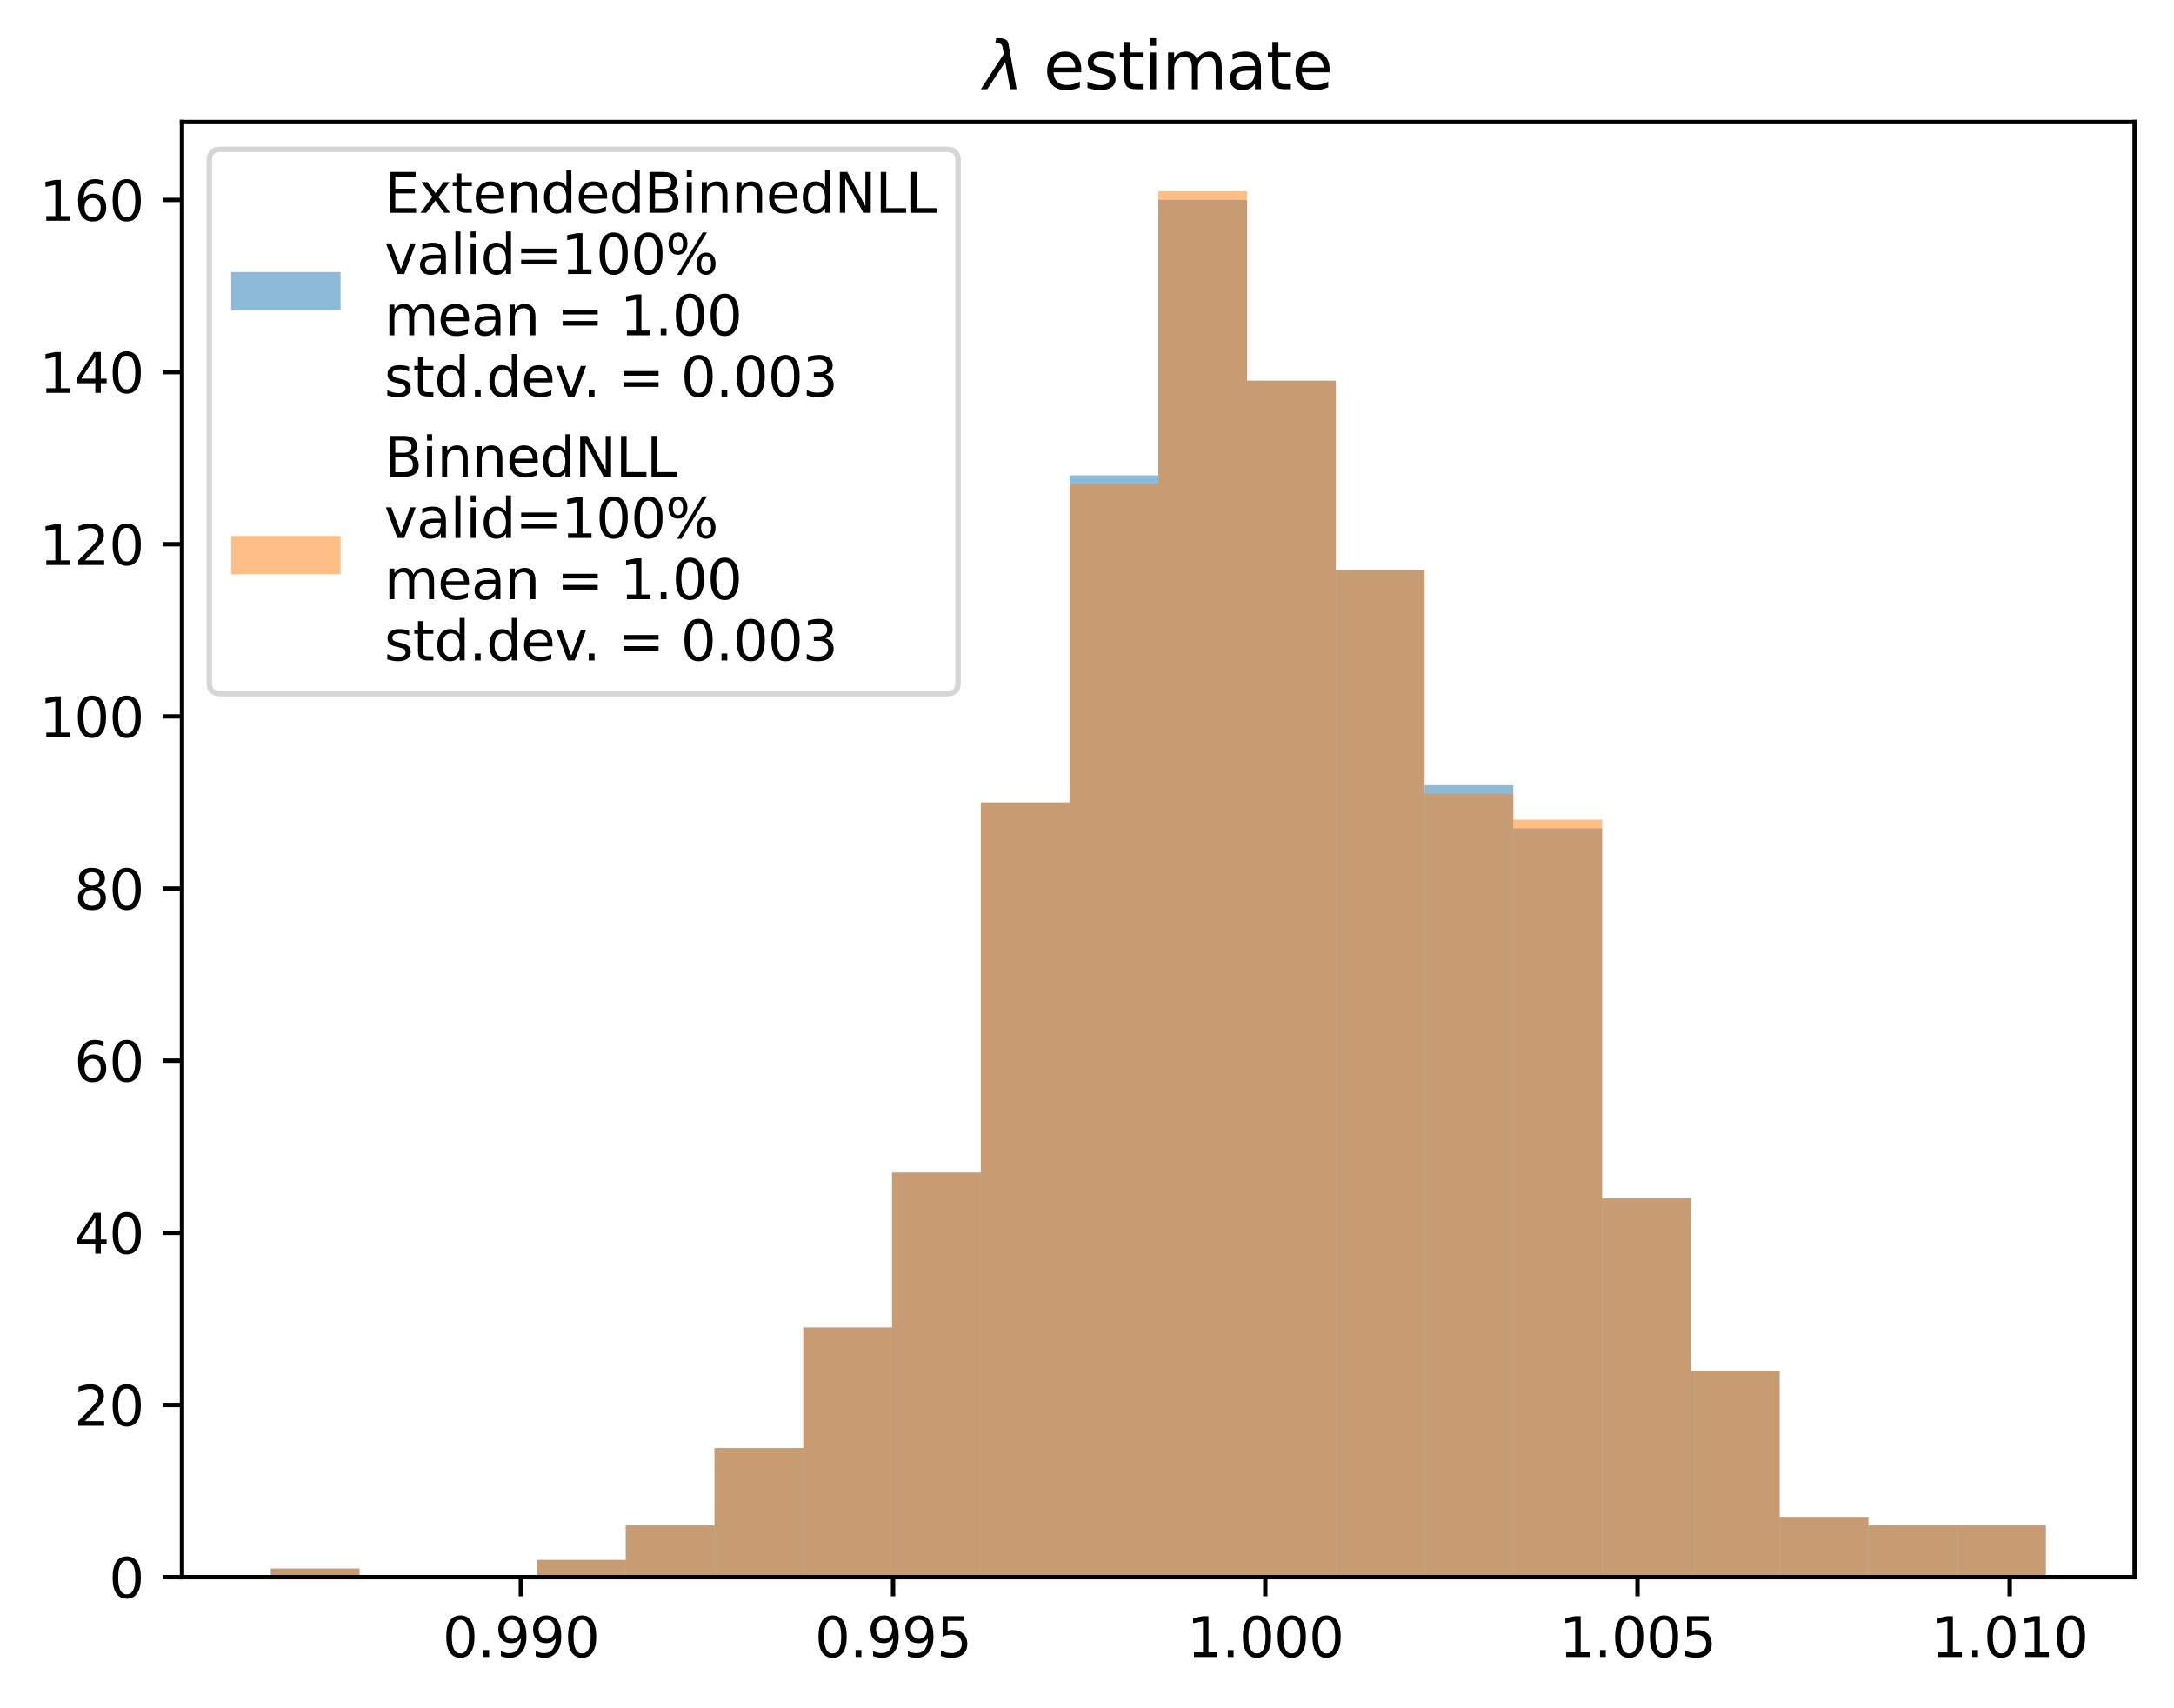 <?xml version="1.0" encoding="utf-8" standalone="no"?>
<!DOCTYPE svg PUBLIC "-//W3C//DTD SVG 1.1//EN"
  "http://www.w3.org/Graphics/SVG/1.1/DTD/svg11.dtd">
<svg xmlns:xlink="http://www.w3.org/1999/xlink" width="397.608pt" height="312.308pt" viewBox="0 0 397.608 312.308" xmlns="http://www.w3.org/2000/svg" version="1.1">
 <defs>
  <style type="text/css">*{stroke-linejoin: round; stroke-linecap: butt}</style>
 </defs>
 <g id="figure_1">
  <g id="patch_1">
   <path d="M 0 312.308 
L 397.608 312.308 
L 397.608 0 
L 0 0 
z
" style="fill: #ffffff"/>
  </g>
  <g id="axes_1">
   <g id="patch_2">
    <path d="M 33.288 288.43 
L 390.408 288.43 
L 390.408 22.318 
L 33.288 22.318 
z
" style="fill: #ffffff"/>
   </g>
   <g id="patch_3">
    <path d="M 49.527 288.43 
L 65.759 288.43 
L 65.759 286.856 
L 49.527 286.856 
z
" clip-path="url(#p66f9091ab7)" style="fill: #1f77b4; opacity: 0.5"/>
   </g>
   <g id="patch_4">
    <path d="M 65.759 288.43 
L 81.991 288.43 
L 81.991 288.43 
L 65.759 288.43 
z
" clip-path="url(#p66f9091ab7)" style="fill: #1f77b4; opacity: 0.5"/>
   </g>
   <g id="patch_5">
    <path d="M 81.991 288.43 
L 98.223 288.43 
L 98.223 288.43 
L 81.991 288.43 
z
" clip-path="url(#p66f9091ab7)" style="fill: #1f77b4; opacity: 0.5"/>
   </g>
   <g id="patch_6">
    <path d="M 98.223 288.43 
L 114.455 288.43 
L 114.455 285.282 
L 98.223 285.282 
z
" clip-path="url(#p66f9091ab7)" style="fill: #1f77b4; opacity: 0.5"/>
   </g>
   <g id="patch_7">
    <path d="M 114.455 288.43 
L 130.687 288.43 
L 130.687 278.985 
L 114.455 278.985 
z
" clip-path="url(#p66f9091ab7)" style="fill: #1f77b4; opacity: 0.5"/>
   </g>
   <g id="patch_8">
    <path d="M 130.687 288.43 
L 146.919 288.43 
L 146.919 264.818 
L 130.687 264.818 
z
" clip-path="url(#p66f9091ab7)" style="fill: #1f77b4; opacity: 0.5"/>
   </g>
   <g id="patch_9">
    <path d="M 146.919 288.43 
L 163.151 288.43 
L 163.151 242.779 
L 146.919 242.779 
z
" clip-path="url(#p66f9091ab7)" style="fill: #1f77b4; opacity: 0.5"/>
   </g>
   <g id="patch_10">
    <path d="M 163.151 288.43 
L 179.383 288.43 
L 179.383 214.445 
L 163.151 214.445 
z
" clip-path="url(#p66f9091ab7)" style="fill: #1f77b4; opacity: 0.5"/>
   </g>
   <g id="patch_11">
    <path d="M 179.383 288.43 
L 195.615 288.43 
L 195.615 146.756 
L 179.383 146.756 
z
" clip-path="url(#p66f9091ab7)" style="fill: #1f77b4; opacity: 0.5"/>
   </g>
   <g id="patch_12">
    <path d="M 195.615 288.43 
L 211.847 288.43 
L 211.847 86.937 
L 195.615 86.937 
z
" clip-path="url(#p66f9091ab7)" style="fill: #1f77b4; opacity: 0.5"/>
   </g>
   <g id="patch_13">
    <path d="M 211.847 288.43 
L 228.079 288.43 
L 228.079 36.564 
L 211.847 36.564 
z
" clip-path="url(#p66f9091ab7)" style="fill: #1f77b4; opacity: 0.5"/>
   </g>
   <g id="patch_14">
    <path d="M 228.079 288.43 
L 244.311 288.43 
L 244.311 69.622 
L 228.079 69.622 
z
" clip-path="url(#p66f9091ab7)" style="fill: #1f77b4; opacity: 0.5"/>
   </g>
   <g id="patch_15">
    <path d="M 244.311 288.43 
L 260.543 288.43 
L 260.543 104.253 
L 244.311 104.253 
z
" clip-path="url(#p66f9091ab7)" style="fill: #1f77b4; opacity: 0.5"/>
   </g>
   <g id="patch_16">
    <path d="M 260.543 288.43 
L 276.775 288.43 
L 276.775 143.607 
L 260.543 143.607 
z
" clip-path="url(#p66f9091ab7)" style="fill: #1f77b4; opacity: 0.5"/>
   </g>
   <g id="patch_17">
    <path d="M 276.775 288.43 
L 293.007 288.43 
L 293.007 151.478 
L 276.775 151.478 
z
" clip-path="url(#p66f9091ab7)" style="fill: #1f77b4; opacity: 0.5"/>
   </g>
   <g id="patch_18">
    <path d="M 293.007 288.43 
L 309.239 288.43 
L 309.239 219.167 
L 293.007 219.167 
z
" clip-path="url(#p66f9091ab7)" style="fill: #1f77b4; opacity: 0.5"/>
   </g>
   <g id="patch_19">
    <path d="M 309.239 288.43 
L 325.471 288.43 
L 325.471 250.65 
L 309.239 250.65 
z
" clip-path="url(#p66f9091ab7)" style="fill: #1f77b4; opacity: 0.5"/>
   </g>
   <g id="patch_20">
    <path d="M 325.471 288.43 
L 341.703 288.43 
L 341.703 277.411 
L 325.471 277.411 
z
" clip-path="url(#p66f9091ab7)" style="fill: #1f77b4; opacity: 0.5"/>
   </g>
   <g id="patch_21">
    <path d="M 341.703 288.43 
L 357.935 288.43 
L 357.935 278.985 
L 341.703 278.985 
z
" clip-path="url(#p66f9091ab7)" style="fill: #1f77b4; opacity: 0.5"/>
   </g>
   <g id="patch_22">
    <path d="M 357.935 288.43 
L 374.167 288.43 
L 374.167 278.985 
L 357.935 278.985 
z
" clip-path="url(#p66f9091ab7)" style="fill: #1f77b4; opacity: 0.5"/>
   </g>
   <g id="patch_23">
    <path d="M 49.52 288.43 
L 65.753 288.43 
L 65.753 286.856 
L 49.52 286.856 
z
" clip-path="url(#p66f9091ab7)" style="fill: #ff7f0e; opacity: 0.5"/>
   </g>
   <g id="patch_24">
    <path d="M 65.753 288.43 
L 81.986 288.43 
L 81.986 288.43 
L 65.753 288.43 
z
" clip-path="url(#p66f9091ab7)" style="fill: #ff7f0e; opacity: 0.5"/>
   </g>
   <g id="patch_25">
    <path d="M 81.986 288.43 
L 98.218 288.43 
L 98.218 288.43 
L 81.986 288.43 
z
" clip-path="url(#p66f9091ab7)" style="fill: #ff7f0e; opacity: 0.5"/>
   </g>
   <g id="patch_26">
    <path d="M 98.218 288.43 
L 114.451 288.43 
L 114.451 285.282 
L 98.218 285.282 
z
" clip-path="url(#p66f9091ab7)" style="fill: #ff7f0e; opacity: 0.5"/>
   </g>
   <g id="patch_27">
    <path d="M 114.451 288.43 
L 130.684 288.43 
L 130.684 278.985 
L 114.451 278.985 
z
" clip-path="url(#p66f9091ab7)" style="fill: #ff7f0e; opacity: 0.5"/>
   </g>
   <g id="patch_28">
    <path d="M 130.684 288.43 
L 146.917 288.43 
L 146.917 264.818 
L 130.684 264.818 
z
" clip-path="url(#p66f9091ab7)" style="fill: #ff7f0e; opacity: 0.5"/>
   </g>
   <g id="patch_29">
    <path d="M 146.917 288.43 
L 163.149 288.43 
L 163.149 242.779 
L 146.917 242.779 
z
" clip-path="url(#p66f9091ab7)" style="fill: #ff7f0e; opacity: 0.5"/>
   </g>
   <g id="patch_30">
    <path d="M 163.149 288.43 
L 179.382 288.43 
L 179.382 214.445 
L 163.149 214.445 
z
" clip-path="url(#p66f9091ab7)" style="fill: #ff7f0e; opacity: 0.5"/>
   </g>
   <g id="patch_31">
    <path d="M 179.382 288.43 
L 195.615 288.43 
L 195.615 146.756 
L 179.382 146.756 
z
" clip-path="url(#p66f9091ab7)" style="fill: #ff7f0e; opacity: 0.5"/>
   </g>
   <g id="patch_32">
    <path d="M 195.615 288.43 
L 211.847 288.43 
L 211.847 88.512 
L 195.615 88.512 
z
" clip-path="url(#p66f9091ab7)" style="fill: #ff7f0e; opacity: 0.5"/>
   </g>
   <g id="patch_33">
    <path d="M 211.847 288.43 
L 228.08 288.43 
L 228.08 34.99 
L 211.847 34.99 
z
" clip-path="url(#p66f9091ab7)" style="fill: #ff7f0e; opacity: 0.5"/>
   </g>
   <g id="patch_34">
    <path d="M 228.08 288.43 
L 244.313 288.43 
L 244.313 69.622 
L 228.08 69.622 
z
" clip-path="url(#p66f9091ab7)" style="fill: #ff7f0e; opacity: 0.5"/>
   </g>
   <g id="patch_35">
    <path d="M 244.313 288.43 
L 260.546 288.43 
L 260.546 104.253 
L 244.313 104.253 
z
" clip-path="url(#p66f9091ab7)" style="fill: #ff7f0e; opacity: 0.5"/>
   </g>
   <g id="patch_36">
    <path d="M 260.546 288.43 
L 276.778 288.43 
L 276.778 145.181 
L 260.546 145.181 
z
" clip-path="url(#p66f9091ab7)" style="fill: #ff7f0e; opacity: 0.5"/>
   </g>
   <g id="patch_37">
    <path d="M 276.778 288.43 
L 293.011 288.43 
L 293.011 149.904 
L 276.778 149.904 
z
" clip-path="url(#p66f9091ab7)" style="fill: #ff7f0e; opacity: 0.5"/>
   </g>
   <g id="patch_38">
    <path d="M 293.011 288.43 
L 309.244 288.43 
L 309.244 219.167 
L 293.011 219.167 
z
" clip-path="url(#p66f9091ab7)" style="fill: #ff7f0e; opacity: 0.5"/>
   </g>
   <g id="patch_39">
    <path d="M 309.244 288.43 
L 325.477 288.43 
L 325.477 250.65 
L 309.244 250.65 
z
" clip-path="url(#p66f9091ab7)" style="fill: #ff7f0e; opacity: 0.5"/>
   </g>
   <g id="patch_40">
    <path d="M 325.477 288.43 
L 341.709 288.43 
L 341.709 277.411 
L 325.477 277.411 
z
" clip-path="url(#p66f9091ab7)" style="fill: #ff7f0e; opacity: 0.5"/>
   </g>
   <g id="patch_41">
    <path d="M 341.709 288.43 
L 357.942 288.43 
L 357.942 278.985 
L 341.709 278.985 
z
" clip-path="url(#p66f9091ab7)" style="fill: #ff7f0e; opacity: 0.5"/>
   </g>
   <g id="patch_42">
    <path d="M 357.942 288.43 
L 374.175 288.43 
L 374.175 278.985 
L 357.942 278.985 
z
" clip-path="url(#p66f9091ab7)" style="fill: #ff7f0e; opacity: 0.5"/>
   </g>
   <g id="matplotlib.axis_1">
    <g id="xtick_1">
     <g id="line2d_1">
      <defs>
       <path id="m25b387debb" d="M 0 0 
L 0 3.5 
" style="stroke: #000000; stroke-width: 0.8"/>
      </defs>
      <g>
       <use xlink:href="#m25b387debb" x="95.262" y="288.43" style="stroke: #000000; stroke-width: 0.8"/>
      </g>
     </g>
     <g id="text_1">
      <!-- 0.990 -->
      <g transform="translate(80.948 303.029) scale(0.1 -0.1)">
       <defs>
        <path id="DejaVuSans-30" d="M 2034 4250 
Q 1547 4250 1301 3770 
Q 1056 3291 1056 2328 
Q 1056 1369 1301 889 
Q 1547 409 2034 409 
Q 2525 409 2770 889 
Q 3016 1369 3016 2328 
Q 3016 3291 2770 3770 
Q 2525 4250 2034 4250 
z
M 2034 4750 
Q 2819 4750 3233 4129 
Q 3647 3509 3647 2328 
Q 3647 1150 3233 529 
Q 2819 -91 2034 -91 
Q 1250 -91 836 529 
Q 422 1150 422 2328 
Q 422 3509 836 4129 
Q 1250 4750 2034 4750 
z
" transform="scale(0.016)"/>
        <path id="DejaVuSans-2e" d="M 684 794 
L 1344 794 
L 1344 0 
L 684 0 
L 684 794 
z
" transform="scale(0.016)"/>
        <path id="DejaVuSans-39" d="M 703 97 
L 703 672 
Q 941 559 1184 500 
Q 1428 441 1663 441 
Q 2288 441 2617 861 
Q 2947 1281 2994 2138 
Q 2813 1869 2534 1725 
Q 2256 1581 1919 1581 
Q 1219 1581 811 2004 
Q 403 2428 403 3163 
Q 403 3881 828 4315 
Q 1253 4750 1959 4750 
Q 2769 4750 3195 4129 
Q 3622 3509 3622 2328 
Q 3622 1225 3098 567 
Q 2575 -91 1691 -91 
Q 1453 -91 1209 -44 
Q 966 3 703 97 
z
M 1959 2075 
Q 2384 2075 2632 2365 
Q 2881 2656 2881 3163 
Q 2881 3666 2632 3958 
Q 2384 4250 1959 4250 
Q 1534 4250 1286 3958 
Q 1038 3666 1038 3163 
Q 1038 2656 1286 2365 
Q 1534 2075 1959 2075 
z
" transform="scale(0.016)"/>
       </defs>
       <use xlink:href="#DejaVuSans-30"/>
       <use xlink:href="#DejaVuSans-2e" x="63.623"/>
       <use xlink:href="#DejaVuSans-39" x="95.41"/>
       <use xlink:href="#DejaVuSans-39" x="159.033"/>
       <use xlink:href="#DejaVuSans-30" x="222.656"/>
      </g>
     </g>
    </g>
    <g id="xtick_2">
     <g id="line2d_2">
      <g>
       <use xlink:href="#m25b387debb" x="163.336" y="288.43" style="stroke: #000000; stroke-width: 0.8"/>
      </g>
     </g>
     <g id="text_2">
      <!-- 0.995 -->
      <g transform="translate(149.022 303.029) scale(0.1 -0.1)">
       <defs>
        <path id="DejaVuSans-35" d="M 691 4666 
L 3169 4666 
L 3169 4134 
L 1269 4134 
L 1269 2991 
Q 1406 3038 1543 3061 
Q 1681 3084 1819 3084 
Q 2600 3084 3056 2656 
Q 3513 2228 3513 1497 
Q 3513 744 3044 326 
Q 2575 -91 1722 -91 
Q 1428 -91 1123 -41 
Q 819 9 494 109 
L 494 744 
Q 775 591 1075 516 
Q 1375 441 1709 441 
Q 2250 441 2565 725 
Q 2881 1009 2881 1497 
Q 2881 1984 2565 2268 
Q 2250 2553 1709 2553 
Q 1456 2553 1204 2497 
Q 953 2441 691 2322 
L 691 4666 
z
" transform="scale(0.016)"/>
       </defs>
       <use xlink:href="#DejaVuSans-30"/>
       <use xlink:href="#DejaVuSans-2e" x="63.623"/>
       <use xlink:href="#DejaVuSans-39" x="95.41"/>
       <use xlink:href="#DejaVuSans-39" x="159.033"/>
       <use xlink:href="#DejaVuSans-35" x="222.656"/>
      </g>
     </g>
    </g>
    <g id="xtick_3">
     <g id="line2d_3">
      <g>
       <use xlink:href="#m25b387debb" x="231.41" y="288.43" style="stroke: #000000; stroke-width: 0.8"/>
      </g>
     </g>
     <g id="text_3">
      <!-- 1.000 -->
      <g transform="translate(217.096 303.029) scale(0.1 -0.1)">
       <defs>
        <path id="DejaVuSans-31" d="M 794 531 
L 1825 531 
L 1825 4091 
L 703 3866 
L 703 4441 
L 1819 4666 
L 2450 4666 
L 2450 531 
L 3481 531 
L 3481 0 
L 794 0 
L 794 531 
z
" transform="scale(0.016)"/>
       </defs>
       <use xlink:href="#DejaVuSans-31"/>
       <use xlink:href="#DejaVuSans-2e" x="63.623"/>
       <use xlink:href="#DejaVuSans-30" x="95.41"/>
       <use xlink:href="#DejaVuSans-30" x="159.033"/>
       <use xlink:href="#DejaVuSans-30" x="222.656"/>
      </g>
     </g>
    </g>
    <g id="xtick_4">
     <g id="line2d_4">
      <g>
       <use xlink:href="#m25b387debb" x="299.485" y="288.43" style="stroke: #000000; stroke-width: 0.8"/>
      </g>
     </g>
     <g id="text_4">
      <!-- 1.005 -->
      <g transform="translate(285.171 303.029) scale(0.1 -0.1)">
       <use xlink:href="#DejaVuSans-31"/>
       <use xlink:href="#DejaVuSans-2e" x="63.623"/>
       <use xlink:href="#DejaVuSans-30" x="95.41"/>
       <use xlink:href="#DejaVuSans-30" x="159.033"/>
       <use xlink:href="#DejaVuSans-35" x="222.656"/>
      </g>
     </g>
    </g>
    <g id="xtick_5">
     <g id="line2d_5">
      <g>
       <use xlink:href="#m25b387debb" x="367.559" y="288.43" style="stroke: #000000; stroke-width: 0.8"/>
      </g>
     </g>
     <g id="text_5">
      <!-- 1.010 -->
      <g transform="translate(353.245 303.029) scale(0.1 -0.1)">
       <use xlink:href="#DejaVuSans-31"/>
       <use xlink:href="#DejaVuSans-2e" x="63.623"/>
       <use xlink:href="#DejaVuSans-30" x="95.41"/>
       <use xlink:href="#DejaVuSans-31" x="159.033"/>
       <use xlink:href="#DejaVuSans-30" x="222.656"/>
      </g>
     </g>
    </g>
   </g>
   <g id="matplotlib.axis_2">
    <g id="ytick_1">
     <g id="line2d_6">
      <defs>
       <path id="m57aac6a1d5" d="M 0 0 
L -3.5 0 
" style="stroke: #000000; stroke-width: 0.8"/>
      </defs>
      <g>
       <use xlink:href="#m57aac6a1d5" x="33.288" y="288.43" style="stroke: #000000; stroke-width: 0.8"/>
      </g>
     </g>
     <g id="text_6">
      <!-- 0 -->
      <g transform="translate(19.925 292.229) scale(0.1 -0.1)">
       <use xlink:href="#DejaVuSans-30"/>
      </g>
     </g>
    </g>
    <g id="ytick_2">
     <g id="line2d_7">
      <g>
       <use xlink:href="#m57aac6a1d5" x="33.288" y="256.947" style="stroke: #000000; stroke-width: 0.8"/>
      </g>
     </g>
     <g id="text_7">
      <!-- 20 -->
      <g transform="translate(13.562 260.746) scale(0.1 -0.1)">
       <defs>
        <path id="DejaVuSans-32" d="M 1228 531 
L 3431 531 
L 3431 0 
L 469 0 
L 469 531 
Q 828 903 1448 1529 
Q 2069 2156 2228 2338 
Q 2531 2678 2651 2914 
Q 2772 3150 2772 3378 
Q 2772 3750 2511 3984 
Q 2250 4219 1831 4219 
Q 1534 4219 1204 4116 
Q 875 4013 500 3803 
L 500 4441 
Q 881 4594 1212 4672 
Q 1544 4750 1819 4750 
Q 2544 4750 2975 4387 
Q 3406 4025 3406 3419 
Q 3406 3131 3298 2873 
Q 3191 2616 2906 2266 
Q 2828 2175 2409 1742 
Q 1991 1309 1228 531 
z
" transform="scale(0.016)"/>
       </defs>
       <use xlink:href="#DejaVuSans-32"/>
       <use xlink:href="#DejaVuSans-30" x="63.623"/>
      </g>
     </g>
    </g>
    <g id="ytick_3">
     <g id="line2d_8">
      <g>
       <use xlink:href="#m57aac6a1d5" x="33.288" y="225.464" style="stroke: #000000; stroke-width: 0.8"/>
      </g>
     </g>
     <g id="text_8">
      <!-- 40 -->
      <g transform="translate(13.562 229.263) scale(0.1 -0.1)">
       <defs>
        <path id="DejaVuSans-34" d="M 2419 4116 
L 825 1625 
L 2419 1625 
L 2419 4116 
z
M 2253 4666 
L 3047 4666 
L 3047 1625 
L 3713 1625 
L 3713 1100 
L 3047 1100 
L 3047 0 
L 2419 0 
L 2419 1100 
L 313 1100 
L 313 1709 
L 2253 4666 
z
" transform="scale(0.016)"/>
       </defs>
       <use xlink:href="#DejaVuSans-34"/>
       <use xlink:href="#DejaVuSans-30" x="63.623"/>
      </g>
     </g>
    </g>
    <g id="ytick_4">
     <g id="line2d_9">
      <g>
       <use xlink:href="#m57aac6a1d5" x="33.288" y="193.98" style="stroke: #000000; stroke-width: 0.8"/>
      </g>
     </g>
     <g id="text_9">
      <!-- 60 -->
      <g transform="translate(13.562 197.78) scale(0.1 -0.1)">
       <defs>
        <path id="DejaVuSans-36" d="M 2113 2584 
Q 1688 2584 1439 2293 
Q 1191 2003 1191 1497 
Q 1191 994 1439 701 
Q 1688 409 2113 409 
Q 2538 409 2786 701 
Q 3034 994 3034 1497 
Q 3034 2003 2786 2293 
Q 2538 2584 2113 2584 
z
M 3366 4563 
L 3366 3988 
Q 3128 4100 2886 4159 
Q 2644 4219 2406 4219 
Q 1781 4219 1451 3797 
Q 1122 3375 1075 2522 
Q 1259 2794 1537 2939 
Q 1816 3084 2150 3084 
Q 2853 3084 3261 2657 
Q 3669 2231 3669 1497 
Q 3669 778 3244 343 
Q 2819 -91 2113 -91 
Q 1303 -91 875 529 
Q 447 1150 447 2328 
Q 447 3434 972 4092 
Q 1497 4750 2381 4750 
Q 2619 4750 2861 4703 
Q 3103 4656 3366 4563 
z
" transform="scale(0.016)"/>
       </defs>
       <use xlink:href="#DejaVuSans-36"/>
       <use xlink:href="#DejaVuSans-30" x="63.623"/>
      </g>
     </g>
    </g>
    <g id="ytick_5">
     <g id="line2d_10">
      <g>
       <use xlink:href="#m57aac6a1d5" x="33.288" y="162.497" style="stroke: #000000; stroke-width: 0.8"/>
      </g>
     </g>
     <g id="text_10">
      <!-- 80 -->
      <g transform="translate(13.562 166.296) scale(0.1 -0.1)">
       <defs>
        <path id="DejaVuSans-38" d="M 2034 2216 
Q 1584 2216 1326 1975 
Q 1069 1734 1069 1313 
Q 1069 891 1326 650 
Q 1584 409 2034 409 
Q 2484 409 2743 651 
Q 3003 894 3003 1313 
Q 3003 1734 2745 1975 
Q 2488 2216 2034 2216 
z
M 1403 2484 
Q 997 2584 770 2862 
Q 544 3141 544 3541 
Q 544 4100 942 4425 
Q 1341 4750 2034 4750 
Q 2731 4750 3128 4425 
Q 3525 4100 3525 3541 
Q 3525 3141 3298 2862 
Q 3072 2584 2669 2484 
Q 3125 2378 3379 2068 
Q 3634 1759 3634 1313 
Q 3634 634 3220 271 
Q 2806 -91 2034 -91 
Q 1263 -91 848 271 
Q 434 634 434 1313 
Q 434 1759 690 2068 
Q 947 2378 1403 2484 
z
M 1172 3481 
Q 1172 3119 1398 2916 
Q 1625 2713 2034 2713 
Q 2441 2713 2670 2916 
Q 2900 3119 2900 3481 
Q 2900 3844 2670 4047 
Q 2441 4250 2034 4250 
Q 1625 4250 1398 4047 
Q 1172 3844 1172 3481 
z
" transform="scale(0.016)"/>
       </defs>
       <use xlink:href="#DejaVuSans-38"/>
       <use xlink:href="#DejaVuSans-30" x="63.623"/>
      </g>
     </g>
    </g>
    <g id="ytick_6">
     <g id="line2d_11">
      <g>
       <use xlink:href="#m57aac6a1d5" x="33.288" y="131.014" style="stroke: #000000; stroke-width: 0.8"/>
      </g>
     </g>
     <g id="text_11">
      <!-- 100 -->
      <g transform="translate(7.2 134.813) scale(0.1 -0.1)">
       <use xlink:href="#DejaVuSans-31"/>
       <use xlink:href="#DejaVuSans-30" x="63.623"/>
       <use xlink:href="#DejaVuSans-30" x="127.246"/>
      </g>
     </g>
    </g>
    <g id="ytick_7">
     <g id="line2d_12">
      <g>
       <use xlink:href="#m57aac6a1d5" x="33.288" y="99.531" style="stroke: #000000; stroke-width: 0.8"/>
      </g>
     </g>
     <g id="text_12">
      <!-- 120 -->
      <g transform="translate(7.2 103.33) scale(0.1 -0.1)">
       <use xlink:href="#DejaVuSans-31"/>
       <use xlink:href="#DejaVuSans-32" x="63.623"/>
       <use xlink:href="#DejaVuSans-30" x="127.246"/>
      </g>
     </g>
    </g>
    <g id="ytick_8">
     <g id="line2d_13">
      <g>
       <use xlink:href="#m57aac6a1d5" x="33.288" y="68.048" style="stroke: #000000; stroke-width: 0.8"/>
      </g>
     </g>
     <g id="text_13">
      <!-- 140 -->
      <g transform="translate(7.2 71.847) scale(0.1 -0.1)">
       <use xlink:href="#DejaVuSans-31"/>
       <use xlink:href="#DejaVuSans-34" x="63.623"/>
       <use xlink:href="#DejaVuSans-30" x="127.246"/>
      </g>
     </g>
    </g>
    <g id="ytick_9">
     <g id="line2d_14">
      <g>
       <use xlink:href="#m57aac6a1d5" x="33.288" y="36.564" style="stroke: #000000; stroke-width: 0.8"/>
      </g>
     </g>
     <g id="text_14">
      <!-- 160 -->
      <g transform="translate(7.2 40.364) scale(0.1 -0.1)">
       <use xlink:href="#DejaVuSans-31"/>
       <use xlink:href="#DejaVuSans-36" x="63.623"/>
       <use xlink:href="#DejaVuSans-30" x="127.246"/>
      </g>
     </g>
    </g>
   </g>
   <g id="patch_43">
    <path d="M 33.288 288.43 
L 33.288 22.318 
" style="fill: none; stroke: #000000; stroke-width: 0.8; stroke-linejoin: miter; stroke-linecap: square"/>
   </g>
   <g id="patch_44">
    <path d="M 390.408 288.43 
L 390.408 22.318 
" style="fill: none; stroke: #000000; stroke-width: 0.8; stroke-linejoin: miter; stroke-linecap: square"/>
   </g>
   <g id="patch_45">
    <path d="M 33.288 288.43 
L 390.408 288.43 
" style="fill: none; stroke: #000000; stroke-width: 0.8; stroke-linejoin: miter; stroke-linecap: square"/>
   </g>
   <g id="patch_46">
    <path d="M 33.288 22.318 
L 390.408 22.318 
" style="fill: none; stroke: #000000; stroke-width: 0.8; stroke-linejoin: miter; stroke-linecap: square"/>
   </g>
   <g id="text_15">
    <!-- $\lambda$ estimate -->
    <g transform="translate(179.928 16.318) scale(0.12 -0.12)">
     <defs>
      <path id="DejaVuSans-Oblique-3bb" d="M 2350 4316 
L 3125 0 
L 2516 0 
L 2038 2588 
L 328 0 
L -281 0 
L 1903 3356 
L 1794 3975 
Q 1725 4369 1391 4369 
L 1091 4369 
L 1184 4863 
L 1550 4856 
Q 2253 4847 2350 4316 
z
" transform="scale(0.016)"/>
      <path id="DejaVuSans-20" transform="scale(0.016)"/>
      <path id="DejaVuSans-65" d="M 3597 1894 
L 3597 1613 
L 953 1613 
Q 991 1019 1311 708 
Q 1631 397 2203 397 
Q 2534 397 2845 478 
Q 3156 559 3463 722 
L 3463 178 
Q 3153 47 2828 -22 
Q 2503 -91 2169 -91 
Q 1331 -91 842 396 
Q 353 884 353 1716 
Q 353 2575 817 3079 
Q 1281 3584 2069 3584 
Q 2775 3584 3186 3129 
Q 3597 2675 3597 1894 
z
M 3022 2063 
Q 3016 2534 2758 2815 
Q 2500 3097 2075 3097 
Q 1594 3097 1305 2825 
Q 1016 2553 972 2059 
L 3022 2063 
z
" transform="scale(0.016)"/>
      <path id="DejaVuSans-73" d="M 2834 3397 
L 2834 2853 
Q 2591 2978 2328 3040 
Q 2066 3103 1784 3103 
Q 1356 3103 1142 2972 
Q 928 2841 928 2578 
Q 928 2378 1081 2264 
Q 1234 2150 1697 2047 
L 1894 2003 
Q 2506 1872 2764 1633 
Q 3022 1394 3022 966 
Q 3022 478 2636 193 
Q 2250 -91 1575 -91 
Q 1294 -91 989 -36 
Q 684 19 347 128 
L 347 722 
Q 666 556 975 473 
Q 1284 391 1588 391 
Q 1994 391 2212 530 
Q 2431 669 2431 922 
Q 2431 1156 2273 1281 
Q 2116 1406 1581 1522 
L 1381 1569 
Q 847 1681 609 1914 
Q 372 2147 372 2553 
Q 372 3047 722 3315 
Q 1072 3584 1716 3584 
Q 2034 3584 2315 3537 
Q 2597 3491 2834 3397 
z
" transform="scale(0.016)"/>
      <path id="DejaVuSans-74" d="M 1172 4494 
L 1172 3500 
L 2356 3500 
L 2356 3053 
L 1172 3053 
L 1172 1153 
Q 1172 725 1289 603 
Q 1406 481 1766 481 
L 2356 481 
L 2356 0 
L 1766 0 
Q 1100 0 847 248 
Q 594 497 594 1153 
L 594 3053 
L 172 3053 
L 172 3500 
L 594 3500 
L 594 4494 
L 1172 4494 
z
" transform="scale(0.016)"/>
      <path id="DejaVuSans-69" d="M 603 3500 
L 1178 3500 
L 1178 0 
L 603 0 
L 603 3500 
z
M 603 4863 
L 1178 4863 
L 1178 4134 
L 603 4134 
L 603 4863 
z
" transform="scale(0.016)"/>
      <path id="DejaVuSans-6d" d="M 3328 2828 
Q 3544 3216 3844 3400 
Q 4144 3584 4550 3584 
Q 5097 3584 5394 3201 
Q 5691 2819 5691 2113 
L 5691 0 
L 5113 0 
L 5113 2094 
Q 5113 2597 4934 2840 
Q 4756 3084 4391 3084 
Q 3944 3084 3684 2787 
Q 3425 2491 3425 1978 
L 3425 0 
L 2847 0 
L 2847 2094 
Q 2847 2600 2669 2842 
Q 2491 3084 2119 3084 
Q 1678 3084 1418 2786 
Q 1159 2488 1159 1978 
L 1159 0 
L 581 0 
L 581 3500 
L 1159 3500 
L 1159 2956 
Q 1356 3278 1631 3431 
Q 1906 3584 2284 3584 
Q 2666 3584 2933 3390 
Q 3200 3197 3328 2828 
z
" transform="scale(0.016)"/>
      <path id="DejaVuSans-61" d="M 2194 1759 
Q 1497 1759 1228 1600 
Q 959 1441 959 1056 
Q 959 750 1161 570 
Q 1363 391 1709 391 
Q 2188 391 2477 730 
Q 2766 1069 2766 1631 
L 2766 1759 
L 2194 1759 
z
M 3341 1997 
L 3341 0 
L 2766 0 
L 2766 531 
Q 2569 213 2275 61 
Q 1981 -91 1556 -91 
Q 1019 -91 701 211 
Q 384 513 384 1019 
Q 384 1609 779 1909 
Q 1175 2209 1959 2209 
L 2766 2209 
L 2766 2266 
Q 2766 2663 2505 2880 
Q 2244 3097 1772 3097 
Q 1472 3097 1187 3025 
Q 903 2953 641 2809 
L 641 3341 
Q 956 3463 1253 3523 
Q 1550 3584 1831 3584 
Q 2591 3584 2966 3190 
Q 3341 2797 3341 1997 
z
" transform="scale(0.016)"/>
     </defs>
     <use xlink:href="#DejaVuSans-Oblique-3bb" transform="translate(0 0.016)"/>
     <use xlink:href="#DejaVuSans-20" transform="translate(59.18 0.016)"/>
     <use xlink:href="#DejaVuSans-65" transform="translate(90.967 0.016)"/>
     <use xlink:href="#DejaVuSans-73" transform="translate(152.49 0.016)"/>
     <use xlink:href="#DejaVuSans-74" transform="translate(204.59 0.016)"/>
     <use xlink:href="#DejaVuSans-69" transform="translate(243.799 0.016)"/>
     <use xlink:href="#DejaVuSans-6d" transform="translate(271.582 0.016)"/>
     <use xlink:href="#DejaVuSans-61" transform="translate(368.994 0.016)"/>
     <use xlink:href="#DejaVuSans-74" transform="translate(430.273 0.016)"/>
     <use xlink:href="#DejaVuSans-65" transform="translate(469.482 0.016)"/>
    </g>
   </g>
   <g id="legend_1">
    <g id="patch_47">
     <path d="M 40.288 126.861 
L 173.227 126.861 
Q 175.227 126.861 175.227 124.861 
L 175.227 29.318 
Q 175.227 27.318 173.227 27.318 
L 40.288 27.318 
Q 38.288 27.318 38.288 29.318 
L 38.288 124.861 
Q 38.288 126.861 40.288 126.861 
z
" style="fill: #ffffff; opacity: 0.8; stroke: #cccccc; stroke-linejoin: miter"/>
    </g>
    <g id="patch_48">
     <path d="M 42.288 56.753 
L 62.288 56.753 
L 62.288 49.753 
L 42.288 49.753 
z
" style="fill: #1f77b4; opacity: 0.5"/>
    </g>
    <g id="text_16">
     <!-- ExtendedBinnedNLL -->
     <g transform="translate(70.287 38.917) scale(0.1 -0.1)">
      <defs>
       <path id="DejaVuSans-45" d="M 628 4666 
L 3578 4666 
L 3578 4134 
L 1259 4134 
L 1259 2753 
L 3481 2753 
L 3481 2222 
L 1259 2222 
L 1259 531 
L 3634 531 
L 3634 0 
L 628 0 
L 628 4666 
z
" transform="scale(0.016)"/>
       <path id="DejaVuSans-78" d="M 3513 3500 
L 2247 1797 
L 3578 0 
L 2900 0 
L 1881 1375 
L 863 0 
L 184 0 
L 1544 1831 
L 300 3500 
L 978 3500 
L 1906 2253 
L 2834 3500 
L 3513 3500 
z
" transform="scale(0.016)"/>
       <path id="DejaVuSans-6e" d="M 3513 2113 
L 3513 0 
L 2938 0 
L 2938 2094 
Q 2938 2591 2744 2837 
Q 2550 3084 2163 3084 
Q 1697 3084 1428 2787 
Q 1159 2491 1159 1978 
L 1159 0 
L 581 0 
L 581 3500 
L 1159 3500 
L 1159 2956 
Q 1366 3272 1645 3428 
Q 1925 3584 2291 3584 
Q 2894 3584 3203 3211 
Q 3513 2838 3513 2113 
z
" transform="scale(0.016)"/>
       <path id="DejaVuSans-64" d="M 2906 2969 
L 2906 4863 
L 3481 4863 
L 3481 0 
L 2906 0 
L 2906 525 
Q 2725 213 2448 61 
Q 2172 -91 1784 -91 
Q 1150 -91 751 415 
Q 353 922 353 1747 
Q 353 2572 751 3078 
Q 1150 3584 1784 3584 
Q 2172 3584 2448 3432 
Q 2725 3281 2906 2969 
z
M 947 1747 
Q 947 1113 1208 752 
Q 1469 391 1925 391 
Q 2381 391 2643 752 
Q 2906 1113 2906 1747 
Q 2906 2381 2643 2742 
Q 2381 3103 1925 3103 
Q 1469 3103 1208 2742 
Q 947 2381 947 1747 
z
" transform="scale(0.016)"/>
       <path id="DejaVuSans-42" d="M 1259 2228 
L 1259 519 
L 2272 519 
Q 2781 519 3026 730 
Q 3272 941 3272 1375 
Q 3272 1813 3026 2020 
Q 2781 2228 2272 2228 
L 1259 2228 
z
M 1259 4147 
L 1259 2741 
L 2194 2741 
Q 2656 2741 2882 2914 
Q 3109 3088 3109 3444 
Q 3109 3797 2882 3972 
Q 2656 4147 2194 4147 
L 1259 4147 
z
M 628 4666 
L 2241 4666 
Q 2963 4666 3353 4366 
Q 3744 4066 3744 3513 
Q 3744 3084 3544 2831 
Q 3344 2578 2956 2516 
Q 3422 2416 3680 2098 
Q 3938 1781 3938 1306 
Q 3938 681 3513 340 
Q 3088 0 2303 0 
L 628 0 
L 628 4666 
z
" transform="scale(0.016)"/>
       <path id="DejaVuSans-4e" d="M 628 4666 
L 1478 4666 
L 3547 763 
L 3547 4666 
L 4159 4666 
L 4159 0 
L 3309 0 
L 1241 3903 
L 1241 0 
L 628 0 
L 628 4666 
z
" transform="scale(0.016)"/>
       <path id="DejaVuSans-4c" d="M 628 4666 
L 1259 4666 
L 1259 531 
L 3531 531 
L 3531 0 
L 628 0 
L 628 4666 
z
" transform="scale(0.016)"/>
      </defs>
      <use xlink:href="#DejaVuSans-45"/>
      <use xlink:href="#DejaVuSans-78" x="63.184"/>
      <use xlink:href="#DejaVuSans-74" x="122.363"/>
      <use xlink:href="#DejaVuSans-65" x="161.572"/>
      <use xlink:href="#DejaVuSans-6e" x="223.096"/>
      <use xlink:href="#DejaVuSans-64" x="286.475"/>
      <use xlink:href="#DejaVuSans-65" x="349.951"/>
      <use xlink:href="#DejaVuSans-64" x="411.475"/>
      <use xlink:href="#DejaVuSans-42" x="474.951"/>
      <use xlink:href="#DejaVuSans-69" x="543.555"/>
      <use xlink:href="#DejaVuSans-6e" x="571.338"/>
      <use xlink:href="#DejaVuSans-6e" x="634.717"/>
      <use xlink:href="#DejaVuSans-65" x="698.096"/>
      <use xlink:href="#DejaVuSans-64" x="759.619"/>
      <use xlink:href="#DejaVuSans-4e" x="823.096"/>
      <use xlink:href="#DejaVuSans-4c" x="897.9"/>
      <use xlink:href="#DejaVuSans-4c" x="953.613"/>
     </g>
     <!-- valid=100% -->
     <g transform="translate(70.287 50.114) scale(0.1 -0.1)">
      <defs>
       <path id="DejaVuSans-76" d="M 191 3500 
L 800 3500 
L 1894 563 
L 2988 3500 
L 3597 3500 
L 2284 0 
L 1503 0 
L 191 3500 
z
" transform="scale(0.016)"/>
       <path id="DejaVuSans-6c" d="M 603 4863 
L 1178 4863 
L 1178 0 
L 603 0 
L 603 4863 
z
" transform="scale(0.016)"/>
       <path id="DejaVuSans-3d" d="M 678 2906 
L 4684 2906 
L 4684 2381 
L 678 2381 
L 678 2906 
z
M 678 1631 
L 4684 1631 
L 4684 1100 
L 678 1100 
L 678 1631 
z
" transform="scale(0.016)"/>
       <path id="DejaVuSans-25" d="M 4653 2053 
Q 4381 2053 4226 1822 
Q 4072 1591 4072 1178 
Q 4072 772 4226 539 
Q 4381 306 4653 306 
Q 4919 306 5073 539 
Q 5228 772 5228 1178 
Q 5228 1588 5073 1820 
Q 4919 2053 4653 2053 
z
M 4653 2450 
Q 5147 2450 5437 2106 
Q 5728 1763 5728 1178 
Q 5728 594 5436 251 
Q 5144 -91 4653 -91 
Q 4153 -91 3862 251 
Q 3572 594 3572 1178 
Q 3572 1766 3864 2108 
Q 4156 2450 4653 2450 
z
M 1428 4353 
Q 1159 4353 1004 4120 
Q 850 3888 850 3481 
Q 850 3069 1003 2837 
Q 1156 2606 1428 2606 
Q 1700 2606 1854 2837 
Q 2009 3069 2009 3481 
Q 2009 3884 1853 4118 
Q 1697 4353 1428 4353 
z
M 4250 4750 
L 4750 4750 
L 1831 -91 
L 1331 -91 
L 4250 4750 
z
M 1428 4750 
Q 1922 4750 2215 4408 
Q 2509 4066 2509 3481 
Q 2509 2891 2217 2550 
Q 1925 2209 1428 2209 
Q 931 2209 642 2551 
Q 353 2894 353 3481 
Q 353 4063 643 4406 
Q 934 4750 1428 4750 
z
" transform="scale(0.016)"/>
      </defs>
      <use xlink:href="#DejaVuSans-76"/>
      <use xlink:href="#DejaVuSans-61" x="59.18"/>
      <use xlink:href="#DejaVuSans-6c" x="120.459"/>
      <use xlink:href="#DejaVuSans-69" x="148.242"/>
      <use xlink:href="#DejaVuSans-64" x="176.025"/>
      <use xlink:href="#DejaVuSans-3d" x="239.502"/>
      <use xlink:href="#DejaVuSans-31" x="323.291"/>
      <use xlink:href="#DejaVuSans-30" x="386.914"/>
      <use xlink:href="#DejaVuSans-30" x="450.537"/>
      <use xlink:href="#DejaVuSans-25" x="514.16"/>
     </g>
     <!-- mean = 1.00 -->
     <g transform="translate(70.287 61.312) scale(0.1 -0.1)">
      <use xlink:href="#DejaVuSans-6d"/>
      <use xlink:href="#DejaVuSans-65" x="97.412"/>
      <use xlink:href="#DejaVuSans-61" x="158.936"/>
      <use xlink:href="#DejaVuSans-6e" x="220.215"/>
      <use xlink:href="#DejaVuSans-20" x="283.594"/>
      <use xlink:href="#DejaVuSans-3d" x="315.381"/>
      <use xlink:href="#DejaVuSans-20" x="399.17"/>
      <use xlink:href="#DejaVuSans-31" x="430.957"/>
      <use xlink:href="#DejaVuSans-2e" x="494.58"/>
      <use xlink:href="#DejaVuSans-30" x="526.367"/>
      <use xlink:href="#DejaVuSans-30" x="589.99"/>
     </g>
     <!-- std.dev. = 0.003 -->
     <g transform="translate(70.287 72.51) scale(0.1 -0.1)">
      <defs>
       <path id="DejaVuSans-33" d="M 2597 2516 
Q 3050 2419 3304 2112 
Q 3559 1806 3559 1356 
Q 3559 666 3084 287 
Q 2609 -91 1734 -91 
Q 1441 -91 1130 -33 
Q 819 25 488 141 
L 488 750 
Q 750 597 1062 519 
Q 1375 441 1716 441 
Q 2309 441 2620 675 
Q 2931 909 2931 1356 
Q 2931 1769 2642 2001 
Q 2353 2234 1838 2234 
L 1294 2234 
L 1294 2753 
L 1863 2753 
Q 2328 2753 2575 2939 
Q 2822 3125 2822 3475 
Q 2822 3834 2567 4026 
Q 2313 4219 1838 4219 
Q 1578 4219 1281 4162 
Q 984 4106 628 3988 
L 628 4550 
Q 988 4650 1302 4700 
Q 1616 4750 1894 4750 
Q 2613 4750 3031 4423 
Q 3450 4097 3450 3541 
Q 3450 3153 3228 2886 
Q 3006 2619 2597 2516 
z
" transform="scale(0.016)"/>
      </defs>
      <use xlink:href="#DejaVuSans-73"/>
      <use xlink:href="#DejaVuSans-74" x="52.1"/>
      <use xlink:href="#DejaVuSans-64" x="91.309"/>
      <use xlink:href="#DejaVuSans-2e" x="154.785"/>
      <use xlink:href="#DejaVuSans-64" x="186.572"/>
      <use xlink:href="#DejaVuSans-65" x="250.049"/>
      <use xlink:href="#DejaVuSans-76" x="311.572"/>
      <use xlink:href="#DejaVuSans-2e" x="363.002"/>
      <use xlink:href="#DejaVuSans-20" x="394.789"/>
      <use xlink:href="#DejaVuSans-3d" x="426.576"/>
      <use xlink:href="#DejaVuSans-20" x="510.365"/>
      <use xlink:href="#DejaVuSans-30" x="542.152"/>
      <use xlink:href="#DejaVuSans-2e" x="605.775"/>
      <use xlink:href="#DejaVuSans-30" x="637.562"/>
      <use xlink:href="#DejaVuSans-30" x="701.186"/>
      <use xlink:href="#DejaVuSans-33" x="764.809"/>
     </g>
    </g>
    <g id="patch_49">
     <path d="M 42.288 105.025 
L 62.288 105.025 
L 62.288 98.025 
L 42.288 98.025 
z
" style="fill: #ff7f0e; opacity: 0.5"/>
    </g>
    <g id="text_17">
     <!-- BinnedNLL -->
     <g transform="translate(70.287 87.188) scale(0.1 -0.1)">
      <use xlink:href="#DejaVuSans-42"/>
      <use xlink:href="#DejaVuSans-69" x="68.604"/>
      <use xlink:href="#DejaVuSans-6e" x="96.387"/>
      <use xlink:href="#DejaVuSans-6e" x="159.766"/>
      <use xlink:href="#DejaVuSans-65" x="223.145"/>
      <use xlink:href="#DejaVuSans-64" x="284.668"/>
      <use xlink:href="#DejaVuSans-4e" x="348.145"/>
      <use xlink:href="#DejaVuSans-4c" x="422.949"/>
      <use xlink:href="#DejaVuSans-4c" x="478.662"/>
     </g>
     <!-- valid=100% -->
     <g transform="translate(70.287 98.386) scale(0.1 -0.1)">
      <use xlink:href="#DejaVuSans-76"/>
      <use xlink:href="#DejaVuSans-61" x="59.18"/>
      <use xlink:href="#DejaVuSans-6c" x="120.459"/>
      <use xlink:href="#DejaVuSans-69" x="148.242"/>
      <use xlink:href="#DejaVuSans-64" x="176.025"/>
      <use xlink:href="#DejaVuSans-3d" x="239.502"/>
      <use xlink:href="#DejaVuSans-31" x="323.291"/>
      <use xlink:href="#DejaVuSans-30" x="386.914"/>
      <use xlink:href="#DejaVuSans-30" x="450.537"/>
      <use xlink:href="#DejaVuSans-25" x="514.16"/>
     </g>
     <!-- mean = 1.00 -->
     <g transform="translate(70.287 109.584) scale(0.1 -0.1)">
      <use xlink:href="#DejaVuSans-6d"/>
      <use xlink:href="#DejaVuSans-65" x="97.412"/>
      <use xlink:href="#DejaVuSans-61" x="158.936"/>
      <use xlink:href="#DejaVuSans-6e" x="220.215"/>
      <use xlink:href="#DejaVuSans-20" x="283.594"/>
      <use xlink:href="#DejaVuSans-3d" x="315.381"/>
      <use xlink:href="#DejaVuSans-20" x="399.17"/>
      <use xlink:href="#DejaVuSans-31" x="430.957"/>
      <use xlink:href="#DejaVuSans-2e" x="494.58"/>
      <use xlink:href="#DejaVuSans-30" x="526.367"/>
      <use xlink:href="#DejaVuSans-30" x="589.99"/>
     </g>
     <!-- std.dev. = 0.003 -->
     <g transform="translate(70.287 120.782) scale(0.1 -0.1)">
      <use xlink:href="#DejaVuSans-73"/>
      <use xlink:href="#DejaVuSans-74" x="52.1"/>
      <use xlink:href="#DejaVuSans-64" x="91.309"/>
      <use xlink:href="#DejaVuSans-2e" x="154.785"/>
      <use xlink:href="#DejaVuSans-64" x="186.572"/>
      <use xlink:href="#DejaVuSans-65" x="250.049"/>
      <use xlink:href="#DejaVuSans-76" x="311.572"/>
      <use xlink:href="#DejaVuSans-2e" x="363.002"/>
      <use xlink:href="#DejaVuSans-20" x="394.789"/>
      <use xlink:href="#DejaVuSans-3d" x="426.576"/>
      <use xlink:href="#DejaVuSans-20" x="510.365"/>
      <use xlink:href="#DejaVuSans-30" x="542.152"/>
      <use xlink:href="#DejaVuSans-2e" x="605.775"/>
      <use xlink:href="#DejaVuSans-30" x="637.562"/>
      <use xlink:href="#DejaVuSans-30" x="701.186"/>
      <use xlink:href="#DejaVuSans-33" x="764.809"/>
     </g>
    </g>
   </g>
  </g>
 </g>
 <defs>
  <clipPath id="p66f9091ab7">
   <rect x="33.288" y="22.318" width="357.12" height="266.112"/>
  </clipPath>
 </defs>
</svg>
